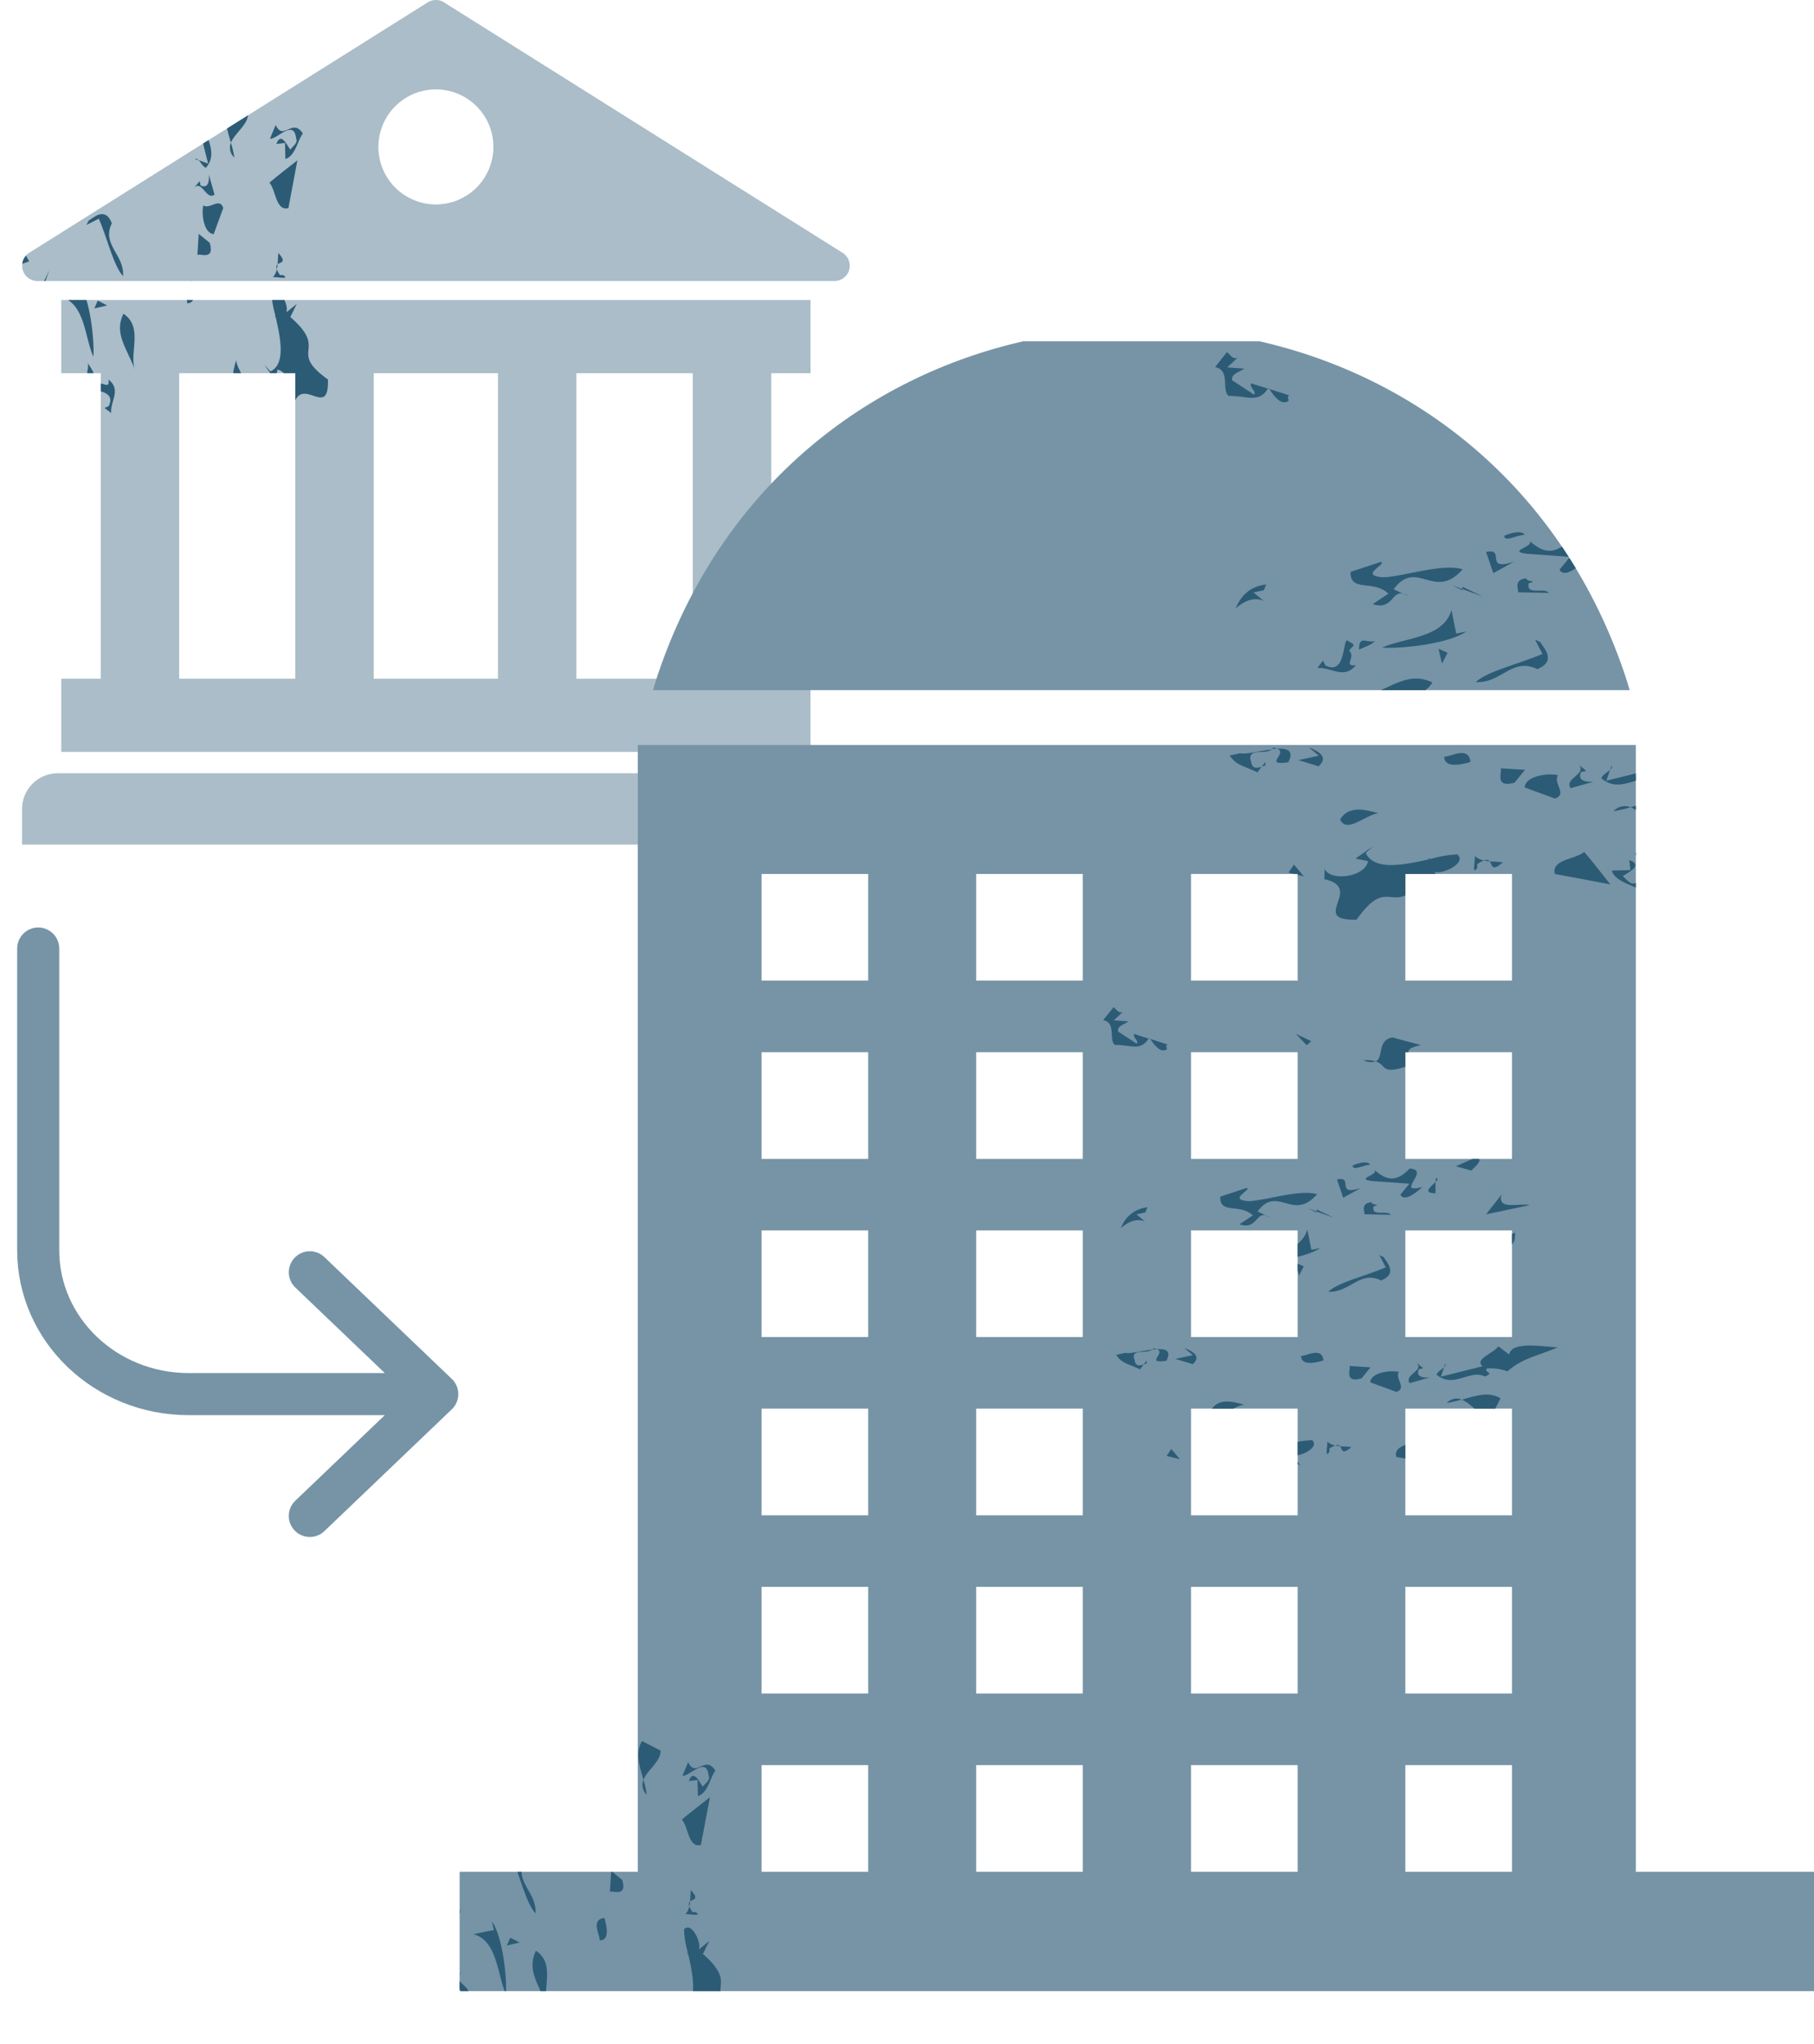 <?xml version="1.0" encoding="UTF-8"?> <svg xmlns="http://www.w3.org/2000/svg" xmlns:xlink="http://www.w3.org/1999/xlink" id="Layer_1" data-name="Layer 1" viewBox="0 0 347.07 390.98"><defs><style>.cls-1,.cls-9{fill:none;}.cls-2{fill:#aabdc8;}.cls-3{clip-path:url(#clip-path);}.cls-4{fill:#2c5b76;}.cls-5{clip-path:url(#clip-path-2);}.cls-6{fill:#7694a6;}.cls-7{clip-path:url(#clip-path-3);}.cls-8{clip-path:url(#clip-path-4);}.cls-9{stroke:#7694a6;stroke-linecap:round;stroke-linejoin:round;stroke-width:8.05px;}</style><clipPath id="clip-path" transform="translate(-23.72 -10)"><path class="cls-1" d="M178.79,81.38v-14H35.44v14H43v58.43H35.44v14H178.79v-14h-7.51V81.38ZM80.22,139.81H58V81.38H80.22v58.43Zm38.78,0H95.23V81.38H119v58.43Zm37.27,0H134V81.38h22.26v58.43Z"></path></clipPath><clipPath id="clip-path-2" transform="translate(-23.72 -10)"><path class="cls-1" d="M30.87,63.75h152.5a2.92,2.92,0,0,0,1.55-5.4l-76.25-47.9a2.91,2.91,0,0,0-3.11,0L29.31,58.35a2.93,2.93,0,0,0,1.56,5.4ZM107.12,27.1a11,11,0,1,1-11,11,11,11,0,0,1,11-11Z"></path></clipPath><clipPath id="clip-path-3" transform="translate(-23.72 -10)"><path class="cls-1" d="M336.7,368V152.48H145.75V368H111.66v22.83H370.79V368Zm-146.87,0h-20.4v-20.4h20.4V368Zm0-34.09h-20.4v-20.4h20.4v20.4Zm0-34.09h-20.4v-20.4h20.4v20.4Zm0-34.09h-20.4v-20.4h20.4v20.4Zm0-34.08h-20.4v-20.4h20.4v20.4Zm0-34.09h-20.4v-20.4h20.4v20.4ZM230.89,368h-20.4v-20.4h20.4V368Zm0-34.09h-20.4v-20.4h20.4v20.4Zm0-34.09h-20.4v-20.4h20.4v20.4Zm0-34.09h-20.4v-20.4h20.4v20.4Zm0-34.08h-20.4v-20.4h20.4v20.4Zm0-34.09h-20.4v-20.4h20.4v20.4ZM272,368h-20.4v-20.4H272V368Zm0-34.09h-20.4v-20.4H272v20.4Zm0-34.09h-20.4v-20.4H272v20.4Zm0-34.09h-20.4v-20.4H272v20.4Zm0-34.08h-20.4v-20.4H272v20.4Zm0-34.09h-20.4v-20.4H272v20.4ZM313,368h-20.4v-20.4H313V368Zm0-34.09h-20.4v-20.4H313v20.4Zm0-34.09h-20.4v-20.4H313v20.4Zm0-34.09h-20.4v-20.4H313v20.4Zm0-34.08h-20.4v-20.4H313v20.4Zm0-34.09h-20.4v-20.4H313v20.4Z"></path></clipPath><clipPath id="clip-path-4" transform="translate(-23.72 -10)"><path class="cls-1" d="M219.44,75.28c-29.84,6.83-56.77,27.37-69.13,61.65-1.15,3.19-1.65,5.07-1.65,5.07H335.52s-.5-1.88-1.65-5.07c-12.36-34.28-39.29-54.82-69.13-61.65"></path></clipPath></defs><path class="cls-2" d="M178.79,81.38v-14H35.44v14H43v58.43H35.44v14H178.79v-14h-7.51V81.38ZM80.22,139.81H58V81.38H80.22v58.43Zm38.78,0H95.23V81.38H119v58.43Zm37.27,0H134V81.38h22.26v58.43Z" transform="translate(-23.72 -10)"></path><g class="cls-3"><path class="cls-4" d="M76.34,70.79l.14-.24-.09-.38,0,.62Z" transform="translate(-23.72 -10)"></path><path class="cls-4" d="M60.42,63.72c-2.77.32-.72,3.43-.89,4.29,2,0,1.33-2.94.89-4.29Z" transform="translate(-23.72 -10)"></path><path class="cls-4" d="M68.9,78.91c-.59,2-1.37,4.92,1,6.32,2.38-1.12-.75-4.1-1-6.32Z" transform="translate(-23.72 -10)"></path><polygon class="cls-4" points="18.71 57.49 18.04 58.99 20.49 58.42 18.71 57.49 18.71 57.49"></polygon><path class="cls-4" d="M44.48,82.63c.27,2.2-1.4-.12-2.38,1.11l-.64-.51c-.36-.72-.77.41-1,.71-.74.93,5.88.16,4.06,3.73l-.8.36L45,89c-.25-2.2,2-4.43-.48-6.37Z" transform="translate(-23.72 -10)"></path><path class="cls-4" d="M41.91,82.1a8.57,8.57,0,0,0-1.42-2.63c.42,1.34-1.09,2.65,1.42,2.63Z" transform="translate(-23.72 -10)"></path><path class="cls-4" d="M79.28,70.61l1.21-2.48-2,1.63c.61-1.24-1.44-5.5-2.83-3.84a18.34,18.34,0,0,0,.7,4.25l.09.38c.92,4.06,2,9.12-1,10.49l-1.14-1.27,2.07,3,.43-2.07c2.71.46,3.38,6.36,1.23,7.16l2.33.05-.59,0c1.48-6.7,6.92,2.64,6.68-5.33-7.84-5.61.29-5.45-7.16-11.91Z" transform="translate(-23.72 -10)"></path><polygon class="cls-4" points="55.59 81.19 53.63 82.84 54.97 83.72 55.59 81.19 55.59 81.19"></polygon><path class="cls-4" d="M47.33,70c-1.8,3.73.49,6.31,2.34,11-1.5-3,1.69-8.35-2.34-11Z" transform="translate(-23.72 -10)"></path><path class="cls-4" d="M61.15,88.74C59.26,86.59,58.24,90,58,90.36l1.38-1.67.73,3.38,1-3.33Z" transform="translate(-23.72 -10)"></path><path class="cls-4" d="M38.92,64.35,39.27,66l-3.88.78c4.62,1.33,4.51,7.65,6.19,11.46.24-3-.59-11-2.66-13.92Z" transform="translate(-23.72 -10)"></path><path class="cls-4" d="M59.79,100.05c-1.61,0-.56-2.49-1.44-3.56.24,1.94.83,4.25.63,5.23l.38,1.68c1.75-1.23,1.57-2.07,2.77-4.58l-.92-.69c.62,1.87-.7,1.55-1.42,1.92Z" transform="translate(-23.72 -10)"></path><path class="cls-4" d="M61,97.55h-.57l.78.58c-.06-.18-.12-.35-.21-.58Z" transform="translate(-23.72 -10)"></path><path class="cls-4" d="M60.49,93.77c-1.92-1-2.32.12-2.23,1.82.71-1.85,2.85,2.44,2.23-1.82Z" transform="translate(-23.72 -10)"></path><path class="cls-4" d="M58.11,96.23a1.48,1.48,0,0,1,.24.26q-.06-.46-.09-.9a3.38,3.38,0,0,0-.15.64Z" transform="translate(-23.72 -10)"></path><path class="cls-4" d="M27.43,78.41l1.67,5.08c3.47.06,1.21-3.78,3.58-6.25l1.71,2.57c1.07-3.27-2.18-3.13-1.73-5l-.74,1.52C26.75,72.49,34,69.7,28.63,65c-1,3.35,1.19,9.7,1.33,13.07-.26,4.19-2.12-.47-2.53.37Z" transform="translate(-23.72 -10)"></path></g><path class="cls-2" d="M179.46,157.9H34.77a6.83,6.83,0,0,0-6.83,6.83v6.81H186.29v-6.81a6.83,6.83,0,0,0-6.83-6.83Z" transform="translate(-23.72 -10)"></path><path class="cls-2" d="M30.87,63.75h152.5a2.92,2.92,0,0,0,1.55-5.4l-76.25-47.9a2.91,2.91,0,0,0-3.11,0L29.31,58.35a2.93,2.93,0,0,0,1.56,5.4ZM107.12,27.1a11,11,0,1,1-11,11,11,11,0,0,1,11-11Z" transform="translate(-23.72 -10)"></path><g class="cls-5"><path class="cls-4" d="M75.39,36.53c1.4.12,4.58-3.89,5,0,.38.8-.67,1.47-1.15,2.08-.68-1-1.8-3.41-2.64-1.08l1.65-.19.07,3.06c1.9-.5,2.37-3.65,3.34-4.86-2-3.12-3.71,1.55-5.2-1.64l-1.09,2.65Z" transform="translate(-23.72 -10)"></path><path class="cls-4" d="M68.55,40.13a18.48,18.48,0,0,0-.65-2.83,2.54,2.54,0,0,0,.65,2.83Z" transform="translate(-23.72 -10)"></path><path class="cls-4" d="M71.19,31.72,67.63,29.9c-1.36,2.19-.47,4.85.27,7.4.73-1.87,3.34-3.48,3.29-5.58Z" transform="translate(-23.72 -10)"></path><path class="cls-4" d="M75.27,44.93c1.28,1.52,1.18,5.45,3.63,4.88l1.72-9.15c-1.28,1-3.85,3-5.35,4.27Z" transform="translate(-23.72 -10)"></path><path class="cls-4" d="M52.43,38.39c.12,1.11-1,3.2,1.35,2.08.36-1.72-.13-1.1-1.35-2.08Z" transform="translate(-23.72 -10)"></path><path class="cls-4" d="M60.42,63.72c-2.77.32-.72,3.43-.89,4.29,2,0,1.33-2.94.89-4.29Z" transform="translate(-23.72 -10)"></path><path class="cls-4" d="M57.86,19.76c-.21,2.85-1,8,1.43,8.45l-1.58,2.06c1.36.88,2.43,4.66,3.82,3l2,8-1.79-.63c.39.43.76,1.2,1.38,1.46,2.76-3.3-1.06-6.32.35-9.23-.74-2.13-.77.4-1.53-.46a9.47,9.47,0,0,1,.56-3.87c-2.41-2.74-2.9-5.48-4.28-8.89-.11-.25-.21-.5-.32-.77,0,.24,0,.54,0,.84Z" transform="translate(-23.72 -10)"></path><path class="cls-4" d="M61,40.42l.74.26c-.22-.24-.45-.4-.74-.26Z" transform="translate(-23.72 -10)"></path><path class="cls-4" d="M76.84,60.55c.57-.45,1.8-.3.15-2.16-.11.72-.1,1.45-.15,2.16Z" transform="translate(-23.72 -10)"></path><path class="cls-4" d="M75.94,63c1.16,0,3.27.47,1.94-.39h-.59a4.75,4.75,0,0,1-.61-1.11A3.11,3.11,0,0,1,75.94,63Z" transform="translate(-23.72 -10)"></path><path class="cls-4" d="M76.68,61.48a6.94,6.94,0,0,0,.16-.93c-.23.17-.33.44-.16.93Z" transform="translate(-23.72 -10)"></path><path class="cls-4" d="M60.86,45.91a4.8,4.8,0,0,0-.32.39l.32-.39Z" transform="translate(-23.72 -10)"></path><path class="cls-4" d="M64.77,47.23,63.68,43.4c.15,2.11-.62,2.53-1.58,2.08l-.18-.84-1.06,1.27c1.55-1.54,2.27,2.45,3.91,1.32Z" transform="translate(-23.72 -10)"></path><path class="cls-4" d="M62.61,49.28c-.42,2.09.3,5.46,2,5.49l1.83-5c-.74-2.11-2.52.37-3.87-.49Z" transform="translate(-23.72 -10)"></path><path class="cls-4" d="M63.85,56.45l-2.11-1.72-.26,4.19c-.17-.85,3.47,1.33,2.37-2.47Z" transform="translate(-23.72 -10)"></path><path class="cls-4" d="M36.07,29.83a1.19,1.19,0,0,0-.63.42,1.46,1.46,0,0,0,.63-.42Z" transform="translate(-23.72 -10)"></path><path class="cls-4" d="M38.72,30.73c.34-4.09-1.57-3.54-2.74-3.68.44.86.72,2.07.09,2.78,1-.22,1.66,1.93,2.65.9Z" transform="translate(-23.72 -10)"></path><path class="cls-4" d="M32.49,32.7,30.7,24.26c-.42,2.09,1.05,6.33-2,5.43l3.82,3Z" transform="translate(-23.72 -10)"></path><path class="cls-4" d="M47.27,62.83c.26-4.19-4.16-6-2.15-10.13-1.3-3.36-3.66-.91-4.45-.5l-.4.83,2.35-1.21c1.68,3.82,2.74,8.87,4.65,11Z" transform="translate(-23.72 -10)"></path><path class="cls-4" d="M28.45,42.29l-2.16,0c.85.83,2.12,2.66,2.16,0Z" transform="translate(-23.72 -10)"></path><path class="cls-4" d="M32.47,55.82l.09-5c-1,.79.52,3.77-1.6,3.31-.37-1.69-.21.43-.79.41.16,2.1,1.73,1.32,2.3,1.31Z" transform="translate(-23.72 -10)"></path><path class="cls-4" d="M26.11,54.44l.51-7.15L28.72,49c1.57-.81-.72-3.38-1.48-4.24C28.7,50.29,24,43,23.72,47.24c3.23,3,1.65,5.09.27,6.73,1-.84,1.67,3.81,2.12.47Z" transform="translate(-23.72 -10)"></path><polygon class="cls-4" points="8.21 55.05 9.43 51.71 7.83 55.03 8.21 55.05 8.21 55.05"></polygon><path class="cls-4" d="M29.3,60l-1.87-3.4c1.66,5.07-2.35,1.2-1.63,4.59L29.3,60Z" transform="translate(-23.72 -10)"></path></g><path class="cls-6" d="M336.7,368V152.48H145.75V368H111.66v22.83H370.79V368Zm-146.87,0h-20.4v-20.4h20.4V368Zm0-34.09h-20.4v-20.4h20.4v20.4Zm0-34.09h-20.4v-20.4h20.4v20.4Zm0-34.09h-20.4v-20.4h20.4v20.4Zm0-34.08h-20.4v-20.4h20.4v20.4Zm0-34.09h-20.4v-20.4h20.4v20.4ZM230.89,368h-20.4v-20.4h20.4V368Zm0-34.09h-20.4v-20.4h20.4v20.4Zm0-34.09h-20.4v-20.4h20.4v20.4Zm0-34.09h-20.4v-20.4h20.4v20.4Zm0-34.08h-20.4v-20.4h20.4v20.4Zm0-34.09h-20.4v-20.4h20.4v20.4ZM272,368h-20.4v-20.4H272V368Zm0-34.09h-20.4v-20.4H272v20.4Zm0-34.09h-20.4v-20.4H272v20.4Zm0-34.09h-20.4v-20.4H272v20.4Zm0-34.08h-20.4v-20.4H272v20.4Zm0-34.09h-20.4v-20.4H272v20.4ZM313,368h-20.4v-20.4H313V368Zm0-34.09h-20.4v-20.4H313v20.4Zm0-34.09h-20.4v-20.4H313v20.4Zm0-34.09h-20.4v-20.4H313v20.4Zm0-34.08h-20.4v-20.4H313v20.4Zm0-34.09h-20.4v-20.4H313v20.4Z" transform="translate(-23.72 -10)"></path><g class="cls-7"><path class="cls-4" d="M247,210.66c-.07-.55-.38-.8.18-.86l-3.38-1.09c.71,1.08,2,2.87,3.2,1.95Z" transform="translate(-23.72 -10)"></path><path class="cls-4" d="M241.25,209.65l-3.62-2.37c-.15-1.09,1-1.23,2-1.92l-2.82-.21,1.76-1.61c-.79.38-1.18-.43-1.78-.91l-2,2.47c2.57.53,1,3.78,2.23,4.76,3-.08,4.85,1.31,6.47-1.21l-2.8-.9c-.18.86,1,1.28.5,1.9Z" transform="translate(-23.72 -10)"></path><path class="cls-4" d="M243.55,208.65l.21.06a1.13,1.13,0,0,1-.12-.18,1.25,1.25,0,0,1-.09.12Z" transform="translate(-23.72 -10)"></path><path class="cls-4" d="M304.13,285.17c-.12,1.4,3.89,4.57,0,5-.79.38-1.47-.67-2.08-1.15,1-.68,3.42-1.81,1.08-2.64l.19,1.65-3.06.07c.51,1.9,3.65,2.37,4.86,3.34,3.13-2-1.55-3.71,1.64-5.2l-2.65-1.09Z" transform="translate(-23.72 -10)"></path><path class="cls-4" d="M300.53,278.33a18.21,18.21,0,0,0,2.83-.65,2.54,2.54,0,0,0-2.83.65Z" transform="translate(-23.72 -10)"></path><path class="cls-4" d="M309,281l1.81-3.56c-2.19-1.37-4.84-.47-7.4.27,1.87.73,3.49,3.34,5.59,3.29Z" transform="translate(-23.72 -10)"></path><path class="cls-4" d="M295.73,285c-1.52,1.29-5.44,1.19-4.88,3.64L300,290.4c-1-1.28-3-3.85-4.27-5.36Z" transform="translate(-23.72 -10)"></path><path class="cls-4" d="M302.27,262.21c-1.11.12-3.2-1-2.08,1.35,1.72.36,1.1-.13,2.08-1.35Z" transform="translate(-23.72 -10)"></path><path class="cls-4" d="M269.88,286.12l.23.14.38-.09-.61-.05Z" transform="translate(-23.72 -10)"></path><path class="cls-4" d="M276.94,270.2c-.31-2.77-3.43-.72-4.28-.89-.06,2,2.94,1.32,4.28.89Z" transform="translate(-23.72 -10)"></path><path class="cls-4" d="M261.75,278.67c-2-.58-4.92-1.36-6.31,1,1.11,2.38,4.09-.75,6.31-1Z" transform="translate(-23.72 -10)"></path><polygon class="cls-4" points="249.44 242.21 247.95 241.55 248.52 243.99 249.44 242.21 249.44 242.21"></polygon><path class="cls-4" d="M258,254.26c-2.2.27.12-1.41-1.11-2.38l.51-.64c.73-.36-.41-.77-.71-1-.92-.73-.16,5.89-3.72,4.06l-.37-.79-1,1.24c2.2-.26,4.43,2,6.37-.48Z" transform="translate(-23.72 -10)"></path><path class="cls-4" d="M258.56,251.69a8.38,8.38,0,0,0,2.63-1.43c-1.34.43-2.65-1.08-2.63,1.43Z" transform="translate(-23.72 -10)"></path><path class="cls-4" d="M320.91,267.64c-2.86-.21-8-1-8.45,1.43l-2.07-1.58c-.87,1.36-4.66,2.43-3,3.82l-8,2,.63-1.78c-.43.39-1.2.76-1.46,1.38,3.3,2.76,6.33-1.06,9.23.35,2.13-.74-.39-.77.47-1.53a9.51,9.51,0,0,1,3.87.56c2.74-2.41,5.47-2.9,8.88-4.28l.77-.32c-.24,0-.53,0-.83-.05Z" transform="translate(-23.72 -10)"></path><path class="cls-4" d="M300.24,270.79l-.26.74c.24-.22.41-.45.26-.74Z" transform="translate(-23.72 -10)"></path><path class="cls-4" d="M280.12,286.62c.44.57.29,1.8,2.16.14-.73-.1-1.46-.09-2.16-.14Z" transform="translate(-23.72 -10)"></path><path class="cls-4" d="M277.68,285.72c0,1.15-.48,3.27.39,1.94v-.59a5,5,0,0,1,1.11-.61,3.12,3.12,0,0,1-1.5-.74Z" transform="translate(-23.72 -10)"></path><path class="cls-4" d="M279.18,286.46a6.82,6.82,0,0,0,.94.16c-.17-.23-.44-.33-.94-.16Z" transform="translate(-23.72 -10)"></path><path class="cls-4" d="M294.75,270.64a2.79,2.79,0,0,0-.39-.32l.39.32Z" transform="translate(-23.72 -10)"></path><path class="cls-4" d="M293.43,274.55l3.83-1.09c-2.11.15-2.52-.62-2.08-1.58l.84-.18-1.27-1.06c1.54,1.55-2.45,2.27-1.32,3.91Z" transform="translate(-23.72 -10)"></path><path class="cls-4" d="M291.38,272.39c-2.09-.42-5.45.3-5.49,2l5,1.83c2.12-.73-.36-2.52.49-3.86Z" transform="translate(-23.72 -10)"></path><path class="cls-4" d="M270.06,289.06l2.48,1.21-1.64-2c1.25.61,5.5-1.44,3.84-2.83a18.5,18.5,0,0,0-4.25.7l-.38.09c-4.05.92-9.12,2-10.49-1.06l1.27-1.13-3,2.07,2.07.43c-.46,2.7-6.36,3.38-7.16,1.23l0,2.33,0-.59c6.69,1.48-2.65,6.92,5.32,6.68,5.61-7.84,5.46.29,11.92-7.16Z" transform="translate(-23.72 -10)"></path><path class="cls-4" d="M284.22,273.63l1.72-2.11-4.19-.27c.84-.16-1.34,3.48,2.47,2.38Z" transform="translate(-23.72 -10)"></path><path class="cls-4" d="M310.83,245.85a1.16,1.16,0,0,0-.42-.63,1.62,1.62,0,0,0,.42.63Z" transform="translate(-23.72 -10)"></path><path class="cls-4" d="M309.94,248.5c4.09.34,3.53-1.57,3.67-2.74-.86.44-2.07.72-2.78.09.22,1-1.93,1.65-.89,2.65Z" transform="translate(-23.72 -10)"></path><path class="cls-4" d="M308,242.27l8.43-1.79c-2.09-.42-6.33,1.05-5.42-2l-3,3.82Z" transform="translate(-23.72 -10)"></path><polygon class="cls-4" points="225.75 279.09 224.1 277.14 223.22 278.47 225.75 279.09 225.75 279.09"></polygon><path class="cls-4" d="M277.83,257.05c4.19.26,6-4.16,10.13-2.15,3.37-1.3.91-3.66.5-4.45l-.82-.4,1.21,2.35c-3.83,1.67-8.87,2.74-11,4.65Z" transform="translate(-23.72 -10)"></path><path class="cls-4" d="M306.07,231.39l-3.82,1.67,2.94.83c.84-.76,2.56-2.27.88-2.5Z" transform="translate(-23.72 -10)"></path><path class="cls-4" d="M298.42,235.32v.75c.37-.38.54-.68,0-.75Z" transform="translate(-23.72 -10)"></path><path class="cls-4" d="M298.37,238.23l0-2.16c-.82.85-2.65,2.12,0,2.16Z" transform="translate(-23.72 -10)"></path><path class="cls-4" d="M284.84,242.25l5,.09c-.8-1-3.78.52-3.32-1.61,1.7-.36-.42-.2-.4-.78-2.11.16-1.32,1.73-1.32,2.3Z" transform="translate(-23.72 -10)"></path><path class="cls-4" d="M286.22,235.89l7.15.51-1.72,2.1c.8,1.57,3.37-.72,4.23-1.48-5.51,1.46,1.75-3.28-2.46-3.52-3,3.23-5.08,1.65-6.73.27.84,1-3.81,1.67-.47,2.12Z" transform="translate(-23.72 -10)"></path><path class="cls-4" d="M270.68,257.11c-3.73-1.8-6.31.49-11,2.33,3-1.5,8.35,1.7,11-2.33Z" transform="translate(-23.72 -10)"></path><path class="cls-4" d="M297.84,222.72c3.34.46,6.62,5.53,10.93,0l-3.38.71c5.09-2.24-1.22-2.35-.34-4.27l4.6,1.05c1.69-.94-1.2-2.35,2.16-3.05l-6.67-1.5.36,2.54L299.57,220c3.36.46-.46,1.54-1.73,2.68Z" transform="translate(-23.72 -10)"></path><path class="cls-4" d="M251.92,270.93c2.15-1.89-1.2-2.91-1.62-3.12l1.67,1.38-3.37.72,3.32,1Z" transform="translate(-23.72 -10)"></path><path class="cls-4" d="M276.32,248.7l-1.69.35-.78-3.88c-1.33,4.62-7.65,4.51-11.46,6.18,3,.25,10.95-.58,13.93-2.65Z" transform="translate(-23.72 -10)"></path><polygon class="cls-4" points="251.88 231.91 251.89 231.71 250.21 231.09 251.88 231.91 251.88 231.91"></polygon><polygon class="cls-4" points="251.89 231.71 255.23 232.93 251.9 231.33 251.89 231.71 251.89 231.71"></polygon><path class="cls-4" d="M240.62,269.57c0-1.62,2.49-.56,3.56-1.45-2,.25-4.25.84-5.24.64l-1.68.37c1.23,1.76,2.08,1.57,4.58,2.78l.69-.92c-1.87.62-1.55-.7-1.91-1.42Z" transform="translate(-23.72 -10)"></path><path class="cls-4" d="M243.11,270.77v-.56l-.58.78a5.51,5.51,0,0,0,.58-.22Z" transform="translate(-23.72 -10)"></path><path class="cls-4" d="M246.89,270.27c1-1.93-.11-2.32-1.82-2.23,1.85.71-2.43,2.85,1.82,2.23Z" transform="translate(-23.72 -10)"></path><path class="cls-4" d="M244.43,267.89a1.34,1.34,0,0,1-.25.23l.89-.08a2.75,2.75,0,0,0-.64-.15Z" transform="translate(-23.72 -10)"></path><path class="cls-4" d="M280.71,239.08l3.39-1.87c-5.07,1.66-1.2-2.35-4.58-1.63l1.19,3.5Z" transform="translate(-23.72 -10)"></path><path class="cls-4" d="M282.52,232.92c0,1.15,2.08-.16,3.36-.14-.4-.78-2.1-.42-3.36.14Z" transform="translate(-23.72 -10)"></path><path class="cls-4" d="M294.91,223.06c0-.58.45-1.55-.82-1.56,0,.57-2.18,2.48.82,1.56Z" transform="translate(-23.72 -10)"></path><path class="cls-4" d="M262.25,237.21l-5.08,1.67c-.05,3.47,3.78,1.21,6.25,3.58l-2.57,1.71c3.27,1.07,3.14-2.18,5-1.73l-1.52-.74c3.88-5.17,6.68,2.06,11.4-3.29-3.35-1-9.7,1.19-13.07,1.33-4.19-.26.48-2.12-.37-2.53Z" transform="translate(-23.72 -10)"></path><path class="cls-4" d="M265.81,242.44l1,.48a2.94,2.94,0,0,0-1-.48Z" transform="translate(-23.72 -10)"></path><path class="cls-4" d="M286.94,213c2.14.7.94,2.68,6.05.89,2.54-1.7-2.48-2.95,2.58-4l-5.42-1.46c-2.93.41-1.69,3.84-3.21,4.58Z" transform="translate(-23.72 -10)"></path><path class="cls-4" d="M286.94,213a6.65,6.65,0,0,0-2.33-.21,3,3,0,0,0,2.33.21Z" transform="translate(-23.72 -10)"></path><path class="cls-4" d="M242.82,243.66l-1.65-1.4,1.67-.35.43-1a6,6,0,0,0-5.09,4c.39-.37,2.54-2.26,4.64-1.26Z" transform="translate(-23.72 -10)"></path><polygon class="cls-4" points="250.88 199.15 247.95 197.74 250 199.91 250.88 199.15 250.88 199.15"></polygon><path class="cls-4" d="M154.31,349.64c1.41.13,4.58-3.89,5,0,.39.8-.66,1.48-1.14,2.08-.68-1-1.81-3.41-2.65-1.08l1.65-.19.08,3.06c1.9-.5,2.37-3.64,3.34-4.86-2-3.12-3.72,1.56-5.21-1.63l-1.09,2.64Z" transform="translate(-23.72 -10)"></path><path class="cls-4" d="M147.47,353.24a17.2,17.2,0,0,0-.64-2.82,2.52,2.52,0,0,0,.64,2.82Z" transform="translate(-23.72 -10)"></path><path class="cls-4" d="M150.12,344.83,146.56,343c-1.37,2.19-.48,4.84.27,7.4.73-1.87,3.34-3.49,3.29-5.59Z" transform="translate(-23.72 -10)"></path><path class="cls-4" d="M154.19,358c1.29,1.53,1.19,5.45,3.63,4.88l1.73-9.14c-1.28,1-3.85,3-5.36,4.26Z" transform="translate(-23.72 -10)"></path><path class="cls-4" d="M131.35,351.51c.13,1.11-1,3.2,1.36,2.08.36-1.72-.14-1.1-1.36-2.08Z" transform="translate(-23.72 -10)"></path><path class="cls-4" d="M155.26,383.9l.14-.24c0-.12-.05-.25-.09-.38l-.05.62Z" transform="translate(-23.72 -10)"></path><path class="cls-4" d="M139.35,376.83c-2.77.32-.72,3.44-.89,4.29,2,.06,1.32-2.94.89-4.29Z" transform="translate(-23.72 -10)"></path><polygon class="cls-4" points="97.63 370.61 96.97 372.1 99.42 371.53 97.63 370.61 97.63 370.61"></polygon><path class="cls-4" d="M136.79,332.87c-.21,2.85-1,8,1.43,8.45l-1.58,2.07c1.35.87,2.43,4.65,3.82,3l2,8-1.79-.63c.4.43.77,1.19,1.39,1.46,2.76-3.3-1.07-6.33.34-9.23-.74-2.14-.77.39-1.53-.47a9.51,9.51,0,0,1,.56-3.87c-2.41-2.74-2.89-5.48-4.28-8.88-.1-.26-.2-.51-.31-.77,0,.24,0,.53-.05.83Z" transform="translate(-23.72 -10)"></path><path class="cls-4" d="M139.94,353.54l.73.26c-.22-.24-.44-.41-.73-.26Z" transform="translate(-23.72 -10)"></path><path class="cls-4" d="M155.76,373.66c.58-.44,1.8-.3.15-2.16-.1.73-.1,1.46-.15,2.16Z" transform="translate(-23.72 -10)"></path><path class="cls-4" d="M154.86,376.1c1.16,0,3.28.47,1.94-.39h-.58a5.09,5.09,0,0,1-.62-1.11,3,3,0,0,1-.74,1.5Z" transform="translate(-23.72 -10)"></path><path class="cls-4" d="M155.6,374.6a6,6,0,0,0,.16-.94c-.22.17-.33.44-.16.94Z" transform="translate(-23.72 -10)"></path><path class="cls-4" d="M139.78,359a2.79,2.79,0,0,0-.32.39l.32-.39Z" transform="translate(-23.72 -10)"></path><path class="cls-4" d="M143.7,360.34l-1.09-3.83c.15,2.12-.62,2.53-1.58,2.08l-.18-.84L139.78,359c1.56-1.55,2.27,2.44,3.92,1.31Z" transform="translate(-23.72 -10)"></path><path class="cls-4" d="M141.54,362.39c-.43,2.1.3,5.46,2,5.49l1.83-5c-.73-2.11-2.52.37-3.86-.49Z" transform="translate(-23.72 -10)"></path><path class="cls-4" d="M158.21,383.72l1.21-2.48-2,1.64c.6-1.25-1.44-5.51-2.83-3.84a18.22,18.22,0,0,0,.69,4.24c0,.13.06.26.09.38.93,4.06,2,9.13-1.05,10.5l-1.13-1.27,2.07,2.95.42-2.07c2.71.47,3.39,6.37,1.24,7.17l2.32,0-.58,0c1.48-6.69,6.92,2.65,6.68-5.32-7.85-5.61.29-5.46-7.16-11.92Z" transform="translate(-23.72 -10)"></path><path class="cls-4" d="M142.77,369.56l-2.1-1.72L140.4,372c-.16-.84,3.47,1.34,2.37-2.47Z" transform="translate(-23.72 -10)"></path><path class="cls-4" d="M115,343a1.09,1.09,0,0,0-.62.41A1.5,1.5,0,0,0,115,343Z" transform="translate(-23.72 -10)"></path><path class="cls-4" d="M117.64,343.84c.35-4.09-1.57-3.54-2.73-3.68.43.87.72,2.07.08,2.79,1-.22,1.66,1.92,2.65.89Z" transform="translate(-23.72 -10)"></path><path class="cls-4" d="M126.19,376c.26-4.2-4.16-6-2.15-10.13-1.29-3.37-3.65-.92-4.44-.51l-.41.83,2.35-1.21c1.68,3.83,2.75,8.87,4.65,11Z" transform="translate(-23.72 -10)"></path><path class="cls-4" d="M111.39,368.93l.1-5c-1,.79.52,3.78-1.61,3.32-.37-1.7-.2.42-.79.4.16,2.11,1.73,1.32,2.3,1.31Z" transform="translate(-23.72 -10)"></path><path class="cls-4" d="M126.26,383.1c-1.8,3.73.48,6.31,2.33,11-1.5-3,1.7-8.35-2.33-11Z" transform="translate(-23.72 -10)"></path><path class="cls-4" d="M117.84,377.46l.36,1.68-3.88.79c4.61,1.33,4.5,7.65,6.18,11.46.25-3-.58-10.95-2.66-13.93Z" transform="translate(-23.72 -10)"></path><polygon class="cls-4" points="87.13 368.16 88.35 364.82 86.75 368.15 87.13 368.16 87.13 368.16"></polygon><path class="cls-4" d="M106.35,391.52,108,396.6c3.47.06,1.22-3.78,3.59-6.24l1.71,2.57c1.06-3.27-2.18-3.14-1.74-5l-.73,1.51c-5.17-3.87,2.06-6.67-3.29-11.4-1,3.36,1.19,9.71,1.33,13.08-.27,4.18-2.12-.48-2.54.36Z" transform="translate(-23.72 -10)"></path><path class="cls-4" d="M111.58,388l.48-1a3.15,3.15,0,0,0-.48,1Z" transform="translate(-23.72 -10)"></path><path class="cls-4" d="M336.6,173.07c-.14,1.64,4.51,5.31,0,5.83-.92.44-1.71-.78-2.41-1.33,1.19-.79,4-2.1,1.25-3.07l.22,1.92-3.55.08c.59,2.21,4.23,2.75,5.64,3.88,3.62-2.35-1.8-4.32,1.9-6l-3.07-1.27Z" transform="translate(-23.72 -10)"></path><path class="cls-4" d="M332.42,165.14a21.06,21.06,0,0,0,3.28-.75,3,3,0,0,0-3.28.75Z" transform="translate(-23.72 -10)"></path><path class="cls-4" d="M342.18,168.21l2.11-4.13c-2.55-1.59-5.62-.55-8.59.31,2.17.85,4.05,3.87,6.48,3.82Z" transform="translate(-23.72 -10)"></path><path class="cls-4" d="M326.85,172.93c-1.76,1.49-6.31,1.38-5.65,4.22l10.61,2c-1.16-1.48-3.45-4.46-5-6.21Z" transform="translate(-23.72 -10)"></path><path class="cls-4" d="M296.86,174.18l.28.16.44-.1-.72-.06Z" transform="translate(-23.72 -10)"></path><path class="cls-4" d="M305.06,155.72c-.36-3.22-4-.84-5-1-.07,2.27,3.41,1.53,5,1Z" transform="translate(-23.72 -10)"></path><path class="cls-4" d="M287.44,165.54c-2.35-.67-5.71-1.57-7.32,1.2,1.29,2.76,4.75-.87,7.32-1.2Z" transform="translate(-23.72 -10)"></path><path class="cls-4" d="M356.05,152.75c-3.31-.25-9.3-1.16-9.8,1.66l-2.4-1.84c-1,1.58-5.4,2.82-3.48,4.44l-9.32,2.32.73-2.08c-.5.46-1.39.89-1.69,1.61,3.83,3.2,7.33-1.24,10.7.4,2.48-.86-.45-.89.54-1.78a11.24,11.24,0,0,1,4.49.65c3.18-2.79,6.36-3.35,10.31-5,.3-.12.58-.23.89-.37-.28,0-.62,0-1-.05Z" transform="translate(-23.72 -10)"></path><path class="cls-4" d="M332.08,156.4l-.3.85c.28-.25.47-.51.3-.85Z" transform="translate(-23.72 -10)"></path><path class="cls-4" d="M308.74,174.75c.52.67.35,2.09,2.51.18-.84-.12-1.69-.12-2.51-.18Z" transform="translate(-23.72 -10)"></path><path class="cls-4" d="M305.91,173.71c0,1.35-.55,3.8.45,2.25v-.67a5.18,5.18,0,0,1,1.29-.72,3.48,3.48,0,0,1-1.75-.86Z" transform="translate(-23.72 -10)"></path><path class="cls-4" d="M307.66,174.57a6.41,6.41,0,0,0,1.08.18c-.19-.26-.51-.38-1.08-.18Z" transform="translate(-23.72 -10)"></path><path class="cls-4" d="M325.71,156.22a3.18,3.18,0,0,0-.45-.37l.45.37Z" transform="translate(-23.72 -10)"></path><path class="cls-4" d="M324.19,160.76l4.44-1.26c-2.45.17-2.93-.72-2.41-1.84l1-.2-1.48-1.24c1.8,1.8-2.83,2.63-1.52,4.54Z" transform="translate(-23.72 -10)"></path><path class="cls-4" d="M321.81,158.26c-2.43-.49-6.33.34-6.37,2.35l5.8,2.13c2.45-.86-.42-2.93.57-4.48Z" transform="translate(-23.72 -10)"></path><path class="cls-4" d="M297.07,177.59,300,179l-1.9-2.29c1.45.7,6.38-1.67,4.46-3.28a20.61,20.61,0,0,0-4.93.81l-.44.1c-4.71,1.07-10.58,2.29-12.17-1.22l1.47-1.31-3.43,2.4,2.4.49c-.54,3.14-7.38,3.92-8.3,1.43l-.06,2.7,0-.68c7.76,1.71-3.07,8,6.17,7.74,6.51-9.09,6.33.34,13.82-8.3Z" transform="translate(-23.72 -10)"></path><path class="cls-4" d="M313.5,159.69l2-2.45-4.86-.3c1-.19-1.55,4,2.87,2.75Z" transform="translate(-23.72 -10)"></path><polygon class="cls-4" points="249.48 167.63 247.56 165.36 246.54 166.9 249.48 167.63 249.48 167.63"></polygon><path class="cls-4" d="M276,156.56c2.49-2.2-1.4-3.38-1.88-3.62l1.93,1.6-3.91.84,3.86,1.18Z" transform="translate(-23.72 -10)"></path><path class="cls-4" d="M262.93,155c0-1.87,2.88-.65,4.12-1.67-2.25.28-4.92,1-6.07.74l-2,.43c1.43,2,2.41,1.82,5.32,3.22l.8-1.07c-2.17.72-1.8-.81-2.22-1.65Z" transform="translate(-23.72 -10)"></path><path class="cls-4" d="M265.82,156.38v-.65l-.67.9c.2-.07.41-.14.67-.25Z" transform="translate(-23.72 -10)"></path><path class="cls-4" d="M270.21,155.79c1.15-2.23-.14-2.69-2.12-2.58,2.15.83-2.82,3.31,2.12,2.58Z" transform="translate(-23.72 -10)"></path><path class="cls-4" d="M267.35,153a1.33,1.33,0,0,1-.3.28c.36-.05.71-.08,1-.1a4,4,0,0,0-.74-.18Z" transform="translate(-23.72 -10)"></path></g><path class="cls-6" d="M219.44,75.28c-29.84,6.83-56.77,27.37-69.13,61.65-1.15,3.19-1.65,5.07-1.65,5.07H335.52s-.5-1.88-1.65-5.07c-12.36-34.28-39.29-54.82-69.13-61.65" transform="translate(-23.72 -10)"></path><g class="cls-8"><path class="cls-4" d="M270.28,86.65c-.07-.63-.44-.92.21-1l-3.92-1.25c.82,1.25,2.31,3.33,3.71,2.25Z" transform="translate(-23.72 -10)"></path><path class="cls-4" d="M263.67,85.49l-4.21-2.76c-.17-1.26,1.13-1.42,2.34-2.22l-3.27-.24,2-1.87c-.92.44-1.36-.5-2.06-1.06l-2.26,2.87c3,.61,1.15,4.39,2.58,5.52,3.51-.09,5.63,1.52,7.51-1.41l-3.25-1c-.21,1,1.15,1.49.59,2.21Z" transform="translate(-23.72 -10)"></path><path class="cls-4" d="M266.33,84.32l.24.08-.14-.21c0,.06-.07.08-.1.13Z" transform="translate(-23.72 -10)"></path><polygon class="cls-4" points="276.96 124.85 275.23 124.08 275.89 126.92 276.96 124.85 276.96 124.85"></polygon><path class="cls-4" d="M283.13,137.22c-2.56.32.13-1.62-1.29-2.76l.59-.73c.84-.42-.47-.9-.82-1.17-1.08-.86-.19,6.82-4.32,4.71l-.43-.92-1.12,1.43c2.55-.29,5.14,2.31,7.39-.56Z" transform="translate(-23.72 -10)"></path><path class="cls-4" d="M283.74,134.24c.93-.44,2.49-.93,3.05-1.65-1.55.5-3.07-1.25-3.05,1.65Z" transform="translate(-23.72 -10)"></path><path class="cls-4" d="M306.09,140.46c4.86.3,6.92-4.83,11.75-2.49,3.91-1.51,1.06-4.25.58-5.16l-1-.47,1.41,2.73c-4.44,1.94-10.29,3.18-12.78,5.39Z" transform="translate(-23.72 -10)"></path><path class="cls-4" d="M338.85,110.7l-4.43,1.94,3.4,1c1-.88,3-2.63,1-2.9Z" transform="translate(-23.72 -10)"></path><path class="cls-4" d="M330,115.26l0,.87c.43-.44.63-.79,0-.87Z" transform="translate(-23.72 -10)"></path><path class="cls-4" d="M329.91,118.64l0-2.51c-1,1-3.08,2.45,0,2.51Z" transform="translate(-23.72 -10)"></path><path class="cls-4" d="M314.22,123.29l5.84.11c-.92-1.14-4.38.6-3.85-1.86,2-.43-.49-.24-.46-.92-2.45.19-1.53,2-1.53,2.67Z" transform="translate(-23.72 -10)"></path><path class="cls-4" d="M315.82,115.92l8.29.59-2,2.44c.93,1.82,3.91-.84,4.91-1.72-6.39,1.69,2-3.8-2.86-4.08-3.49,3.74-5.89,1.91-7.8.31,1,1.13-4.42,1.93-.55,2.46Z" transform="translate(-23.72 -10)"></path><path class="cls-4" d="M297.79,140.54c-4.32-2.09-7.32.56-12.71,2.7,3.46-1.74,9.69,2,12.71-2.7Z" transform="translate(-23.72 -10)"></path><path class="cls-4" d="M329.3,100.64c3.87.54,7.68,6.42,12.68,0l-3.93.83c5.91-2.6-1.41-2.72-.39-5L343,97.75c2-1.1-1.39-2.73,2.51-3.55l-7.75-1.73.42,2.94-6.88,2.13c3.9.52-.52,1.78-2,3.1Z" transform="translate(-23.72 -10)"></path><path class="cls-4" d="M304.34,130.77l-2,.42-.91-4.5c-1.54,5.35-8.87,5.22-13.29,7.17,3.44.28,12.7-.68,16.16-3.09Z" transform="translate(-23.72 -10)"></path><polygon class="cls-4" points="279.79 112.9 279.8 112.67 277.85 111.95 279.79 112.9 279.79 112.9"></polygon><polygon class="cls-4" points="279.8 112.67 283.67 114.08 279.81 112.23 279.8 112.67 279.8 112.67"></polygon><path class="cls-4" d="M309.43,119.62l3.93-2.17c-5.88,1.92-1.39-2.72-5.31-1.89l1.38,4.06Z" transform="translate(-23.72 -10)"></path><path class="cls-4" d="M311.53,112.47c0,1.34,2.41-.18,3.9-.16-.47-.9-2.44-.48-3.9.16Z" transform="translate(-23.72 -10)"></path><path class="cls-4" d="M325.9,101c0-.67.52-1.79-.95-1.81,0,.66-2.53,2.88.95,1.81Z" transform="translate(-23.72 -10)"></path><path class="cls-4" d="M288,117.45l-5.89,1.93c-.07,4,4.38,1.41,7.25,4.16l-3,2c3.8,1.23,3.64-2.53,5.76-2l-1.76-.85c4.5-6,7.74,2.39,13.22-3.81-3.89-1.19-11.25,1.38-15.16,1.54-4.86-.31.55-2.46-.43-2.94Z" transform="translate(-23.72 -10)"></path><path class="cls-4" d="M292.15,123.51l1.11.56a3.7,3.7,0,0,0-1.11-.56Z" transform="translate(-23.72 -10)"></path><path class="cls-4" d="M316.65,89.4c2.49.81,1.1,3.1,7,1,2.95-2-2.87-3.42,3-4.66l-6.3-1.68c-3.39.46-1.95,4.44-3.72,5.31Z" transform="translate(-23.72 -10)"></path><path class="cls-4" d="M316.65,89.4a7.52,7.52,0,0,0-2.69-.25,3.5,3.5,0,0,0,2.69.25Z" transform="translate(-23.72 -10)"></path><path class="cls-4" d="M265.49,124.93l-1.93-1.62,1.95-.41.49-1.11c-3.41.39-4.91,2.39-5.91,4.61.47-.44,3-2.63,5.4-1.47Z" transform="translate(-23.72 -10)"></path><polygon class="cls-4" points="278.62 74.9 275.23 73.27 277.6 75.78 278.62 74.9 278.62 74.9"></polygon></g><path class="cls-9" d="M107.37,276.64H59.82c-15.9,0-28.79-12.32-28.79-27.51V191.42M83,299.94l24.38-23.3L83,253.34" transform="translate(-23.72 -10)"></path></svg> 